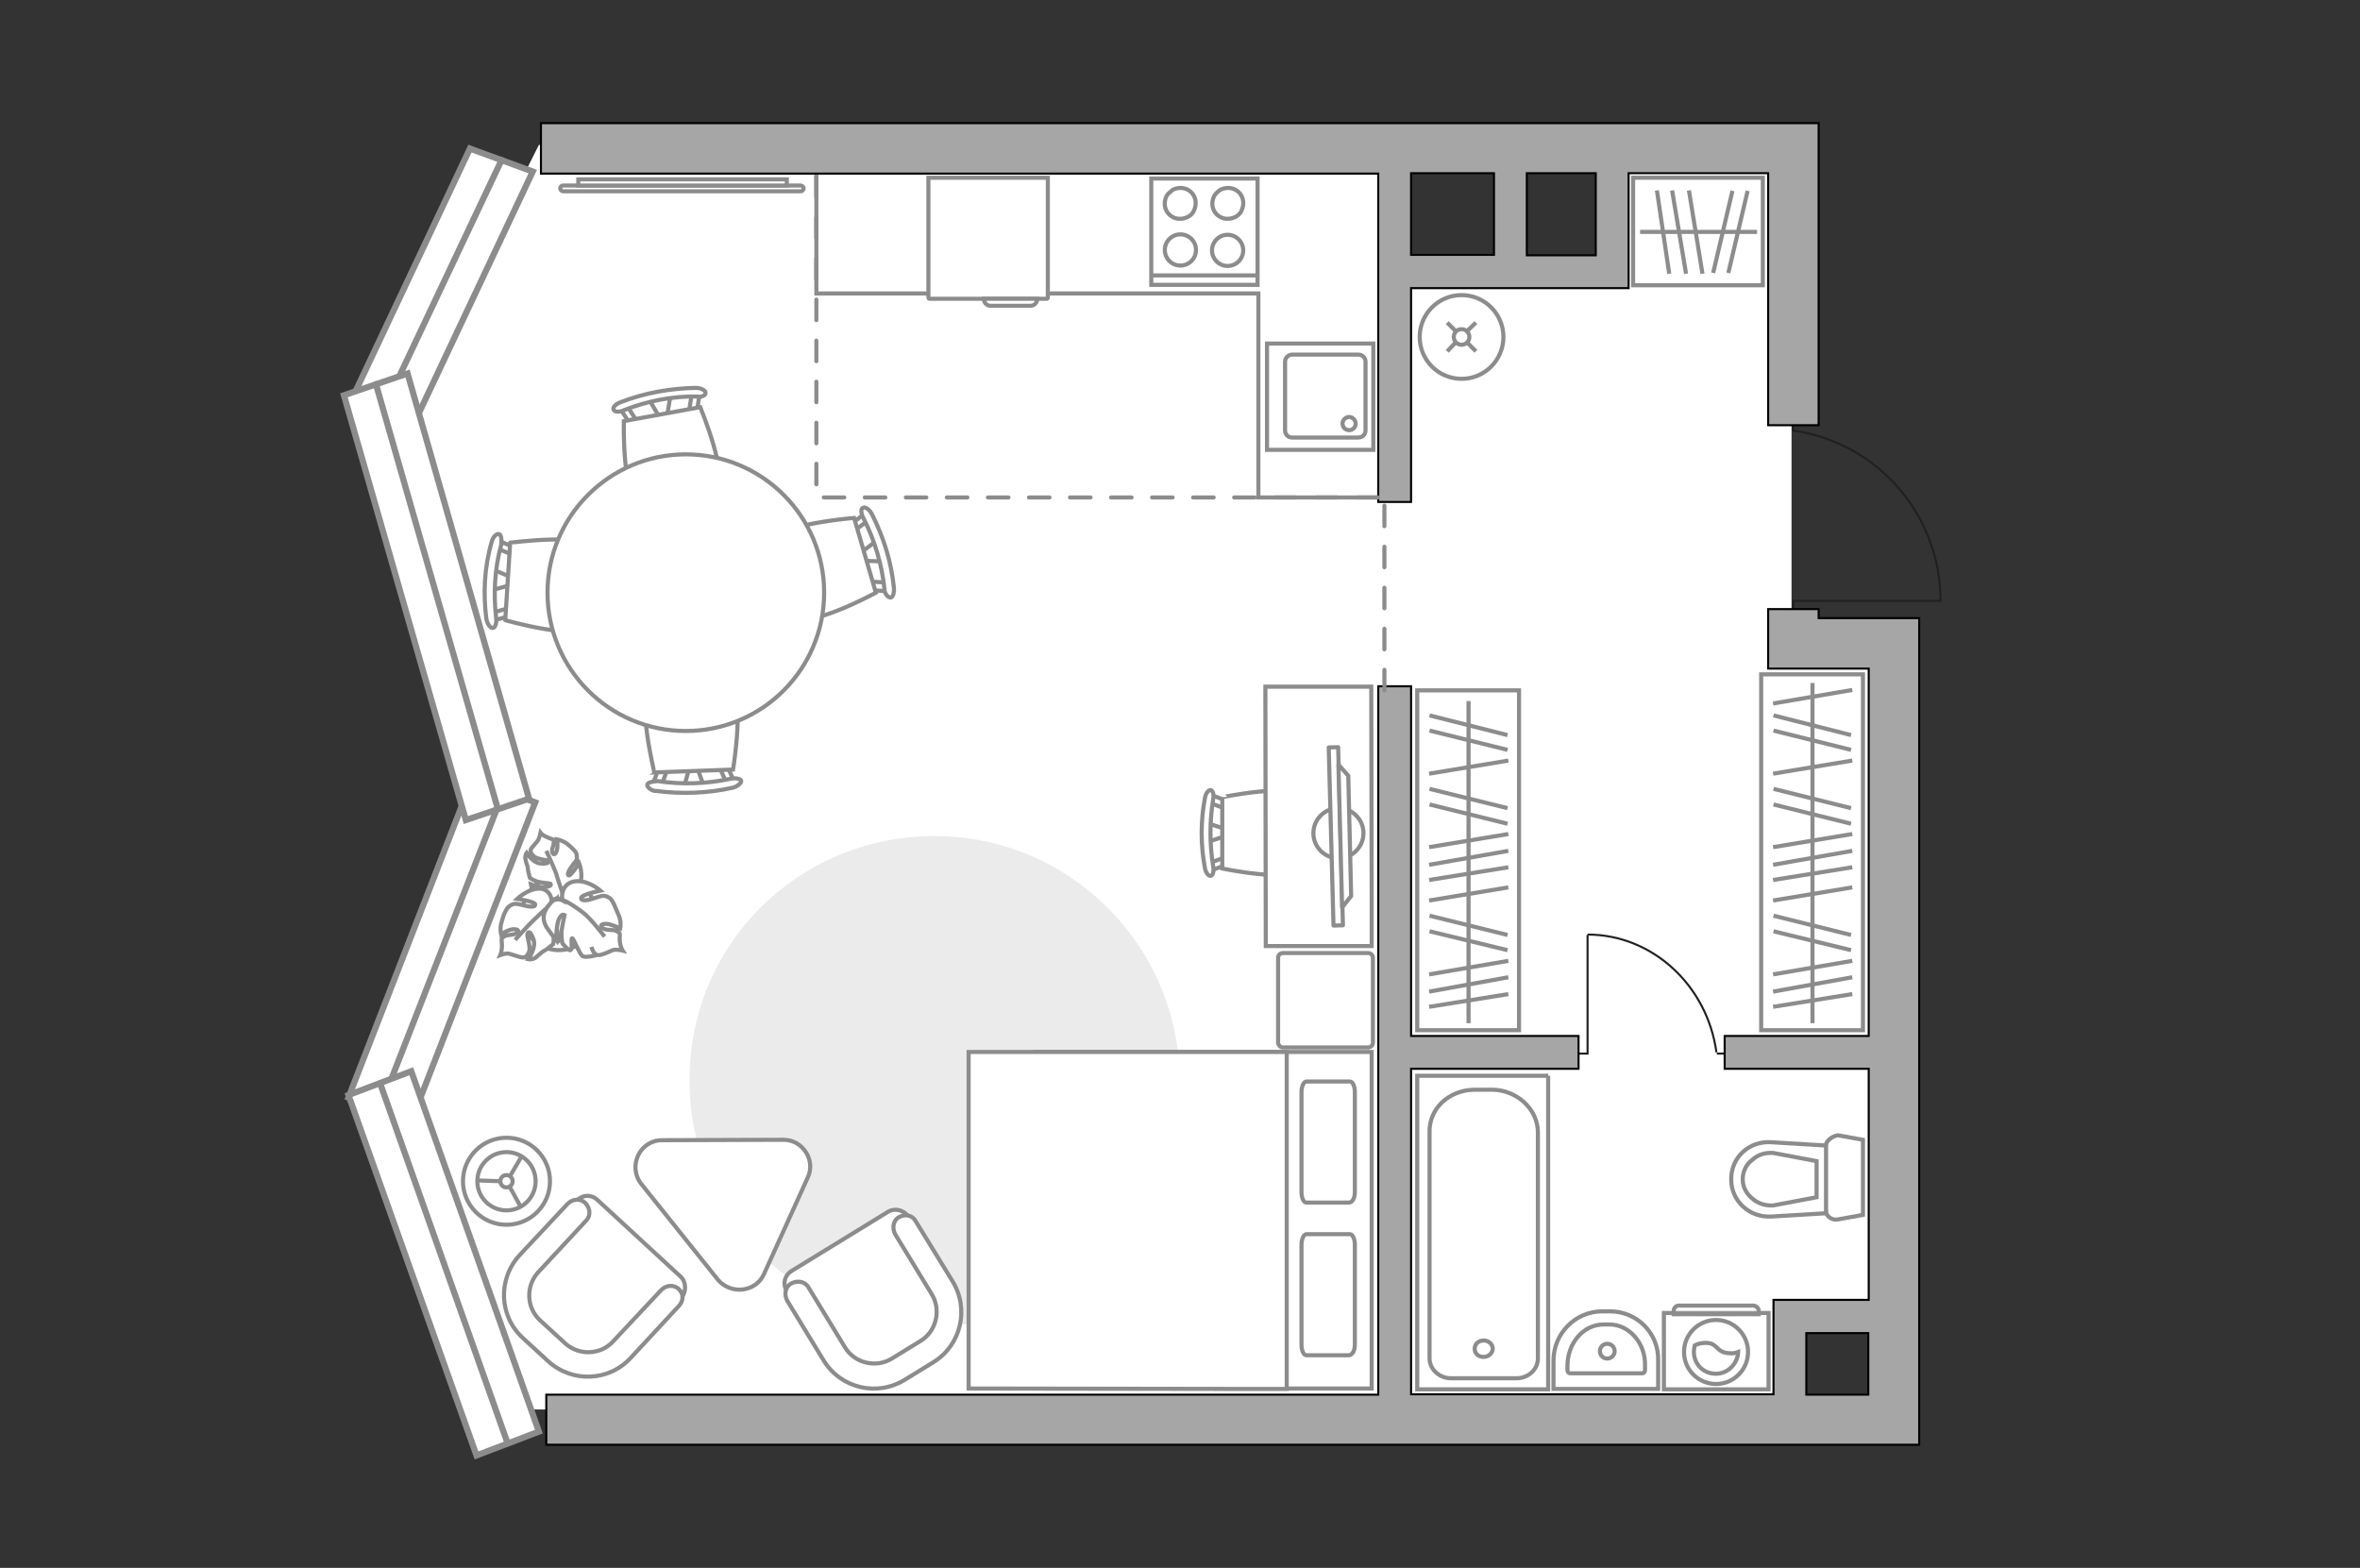 <?xml version="1.0" encoding="utf-8"?>
<!-- Generator: Adobe Illustrator 21.0.0, SVG Export Plug-In . SVG Version: 6.00 Build 0)  -->
<svg version="1.1" id="Слой_1" xmlns="http://www.w3.org/2000/svg" xmlns:xlink="http://www.w3.org/1999/xlink" x="0px" y="0px"
	 viewBox="0 0 575 382" style="enable-background:new 0 0 575 382;" xml:space="preserve">
<rect x="0" y="0" width="575" height="382" fill="#333333" stroke="none"/>
<style type="text/css">
	.st0{fill:#FFFFFF;}
	.st1{fill:#EBEBEB;}
	.st2{fill:#FFFFFF;stroke:#8C8C8C;stroke-miterlimit:10;}
	.st3{fill:#FFFFFF;fill-opacity:0.1;stroke:#8C8C8C;stroke-miterlimit:10;}
	.st4{fill:none;stroke:#231F20;stroke-width:0.5;stroke-miterlimit:10;}
	.st5{fill:#FFFFFF;stroke:#8C8C8C;stroke-linecap:round;stroke-linejoin:round;stroke-miterlimit:10;}
	.st6{fill:#FFFFFF;stroke:#8C8C8C;stroke-linecap:round;stroke-linejoin:round;stroke-miterlimit:9.999;}
	.st7{fill:none;stroke:#8C8C8C;stroke-miterlimit:10;}
	.st8{fill:none;stroke:#8C8C8C;stroke-linecap:round;stroke-linejoin:round;stroke-miterlimit:10;}
	.st9{fill:#FFFFFF;stroke:#8C8C8C;stroke-width:1.512;stroke-linecap:round;stroke-miterlimit:10;}
	.st10{fill:none;stroke:#8C8C8C;stroke-width:1.512;stroke-linecap:round;stroke-miterlimit:10;}
	.st11{fill:#A6A6A6;stroke:#000000;stroke-width:0.5;stroke-miterlimit:10;}
	.st12{fill:none;stroke:#8C8C8C;stroke-linecap:round;stroke-miterlimit:10;stroke-dasharray:5,5;}
</style>
<path id="bg_00000058581189312233544260000011432206689115777199_" class="st0" d="M434.5,337.4v-17.6h26.9v-163h-24.9V33.6h-44.2
	v28.6h-53V35.3h-208L99.5,98.7l27.8,97.2c0,0-29.8,71.9-27.8,73.2s28.3,74.3,28.3,74.3H432L434.5,337.4z"/>
<g id="furniture">
	<path id="Vector_00000116205190261531033660000003619311566093752495_" class="st1" d="M227.7,203.7c33,0,59.7,26.8,59.7,59.7
		c0,32.7-26.8,59.7-59.7,59.7c-33,0-59.7-26.8-59.7-59.7C167.8,230.2,194.5,203.7,227.7,203.7z"/>
	<polyline class="st2" points="338.5,118.9 337.3,121.2 306.6,121.2 306.6,71.5 198.9,71.5 198.9,40 	"/>
	<g>
		<path id="Vector_8_1_" class="st2" d="M255.1,72.8h-28.6c-0.1,0-0.3-0.1-0.3-0.3V43.3h29.1v29.2C255.3,72.7,255.1,72.8,255.1,72.8
			z"/>
		<path id="Vector_9_1_" class="st2" d="M239.7,72.8h13c0,1-0.7,1.7-1.7,1.7h-9.4C240.5,74.6,239.7,73.8,239.7,72.8z"/>
	</g>
	<g>
		<g>
			<path id="Vector_98_1_" class="st2" d="M252.2,256.3h82v82h-82L252.2,256.3L252.2,256.3z"/>
			<path id="Vector_99_1_" class="st2" d="M236,338.3l67.1,0.1h10.4v-9.8v-72.3H236V338.3L236,338.3z"/>
			<path id="Vector_100_1_" class="st2" d="M328.6,293h-10.3c-0.7,0-1.2-1.2-1.2-2.6v-24.3c0-1.5,0.6-2.6,1.2-2.6h10.6
				c0.7,0,1.2,1.2,1.2,2.6v24.3C330.1,291.8,329.6,293,328.6,293z"/>
			<path id="Vector_101_1_" class="st2" d="M328.6,330.2h-10.3c-0.7,0-1.2-1.2-1.2-2.6v-24.3c0-1.5,0.6-2.6,1.2-2.6h10.6
				c0.7,0,1.2,1.2,1.2,2.6v24.3C330.1,329,329.6,330.1,328.6,330.2z"/>
		</g>
		<path id="Vector_5_1_" class="st2" d="M311.4,254.2v-20.8c0-0.8,0.6-1.2,1.2-1.2h20.7c0.8,0,1.2,0.6,1.2,1.2V254
			c0,0.8-0.6,1.2-1.2,1.2h-20.7C312,255.2,311.6,254.8,311.4,254.2z"/>
	</g>
	<g>
		<path class="st2" d="M195.1,45.2c0.3,0,0.7,0.3,0.7,0.7c0,0.3-0.3,0.7-0.7,0.7h-57.9c-0.3,0-0.7-0.3-0.7-0.7s0.3-0.7,0.7-0.7
			H195.1z"/>
		<rect x="140.9" y="43.7" class="st2" width="50.8" height="1.5"/>
	</g>
	<g>
		<g>
			<path class="st2" d="M405.4,319.9h25.5v18.6h-25.5V319.9z"/>
			<path class="st3" d="M409,318.1h18.2c0.5,0,1.3,0.5,1.3,1.3v0.8h-20.7v-0.8C407.8,318.6,408.4,318.1,409,318.1z"/>
		</g>
		<g>
			<circle class="st2" cx="418.1" cy="329.4" r="7.8"/>
			<path class="st2" d="M416,327.2c2.6,0.2,2.1,2.3,5.3,2.5c1.1,0.1,1.7-0.1,2.2-0.3c-0.1,2.7-2.4,5.3-5.4,5.3
				c-3.1,0-5.4-2.3-5.4-5.4c0-0.4,0.1-0.9,0.2-1.5C413.6,327.4,414.8,327.1,416,327.2z"/>
		</g>
	</g>
	<g>
		<path id="Vector_37_3_" class="st2" d="M166.1,316.1L153,330.3c-4.8,5.1-12.8,5.5-18,0.7l-6.8-6.3c-5.1-4.8-5.5-12.8-0.7-18
			l13.1-14.2c1.4-1.5,3.5-1.5,4.9-0.2l20.5,18.9C167.2,312.5,167.2,314.7,166.1,316.1z"/>
		<path id="Vector_38_4_" class="st2" d="M165.3,318.3l-11.6,12.5c-5.3,5.8-14.3,6.2-20.2,0.8l-6.1-5.6c-5.8-5.3-6.2-14.3-0.8-20.2
			l11.7-12.5c1.2-1.2,3.1-1.4,4.3-0.2c1.2,1.2,1.4,3.1,0.2,4.3L131.1,310c-3,3.3-2.9,8.6,0.5,11.7l6.1,5.6c3.3,3,8.6,2.9,11.7-0.5
			l11.7-12.5c1.2-1.2,3.1-1.4,4.3-0.2C166.6,315.2,166.6,317,165.3,318.3z"/>
	</g>
	<g>
		<path id="Vector_37_00000003067770919615709030000002792017529629000115_" class="st2" d="M221.3,296.4l10.1,16.5
			c3.6,6,1.8,13.8-4.2,17.5l-7.9,4.8c-6,3.6-13.8,1.8-17.5-4.2l-10.1-16.5c-1.1-1.7-0.5-3.8,1.1-4.8l23.8-14.6
			C218.2,294.3,220.3,294.9,221.3,296.4z"/>
		<path id="Vector_38_00000091737801160496717860000009874486619390953131_" class="st2" d="M223.2,297.7l8.9,14.5
			c4.1,6.7,2.1,15.5-4.7,19.7l-7,4.3c-6.7,4.1-15.5,2.1-19.7-4.7l-8.9-14.6c-0.8-1.5-0.5-3.4,1-4.2c1.5-0.8,3.4-0.5,4.2,1l8.9,14.6
			c2.3,3.8,7.5,5.1,11.4,2.7l7-4.3c3.8-2.3,5.1-7.5,2.7-11.4l-8.9-14.6c-0.8-1.5-0.5-3.4,1-4.2C220.7,295.7,222.4,296.1,223.2,297.7
			z"/>
	</g>
	<g>
		<polyline class="st4" points="386.8,227.8 386.8,256.7 382.2,256.7 		"/>
		<line class="st4" x1="422.6" y1="256.7" x2="418.3" y2="256.7"/>
		<path class="st4" d="M418.2,256.4c-2.2-16.2-15.5-28.7-31.4-28.7"/>
	</g>
	<g>
		<path id="Vector_60_00000031182911463928012320000017877837082834832030_" class="st2" d="M134.8,213.7c-4.9,0.7-8.2,5.3-7.5,10.2
			c0.7,4.9,5.3,8.2,10.2,7.5c4.9-0.7,8.2-5.3,7.5-10.2C144.2,216.3,139.5,213,134.8,213.7z"/>
		<path class="st2" d="M136.7,216.9c0,0,0.2,1.5-1.4,2.1c-1.6,0.6-3.3,0.6-4.7-1.4s-1.4-2.2-1.4-2.2s2.5,1,3.8,0.7
			c1.4-0.2,1.3-0.6,1.1-0.8c-0.1-0.1-2.7-0.2-3.7-0.7c-1.1-0.5-1.3-0.7-1.3-0.7s-0.5-1.9-0.5-2.3c0.1-0.3-0.5-1.5-0.6-2.4
			c-0.1-0.9,0.3-1.4,0.3-1.4s1.5,2.5,3.5,2.6c2,0.1,1.9-0.4,1.7-0.7c-0.3-0.2-2.3-0.3-3.2-0.9s-1.1-1.4-1-1.8
			c0.2-0.5,1.5-1.8,1.8-2.3s0.6-1.8,0.6-1.8s0.5,0.7,1.7,1.1c1.1,0.6,1.3,0.2,1.5,1c0.2,0.9-0.7,2-0.3,2.8c0.5,0.9,1.1-0.2,1.2-1.3
			c0.1-1.1-0.1-2-0.1-2s1.3,0.2,2.5,1.1c1.2,1,2.3,2,2.3,2.7c0.1,1,0.2,1.1-1,2.5c-1.1,1.5-1.4,2.4-0.9,2.5c0.6,0,2.5-3,2.5-3
			s1.1,2.7,0.2,5.1C140.1,218.2,137.6,217.8,136.7,216.9z"/>
		<path class="st2" d="M133.1,207.3c0,0,1.7,3.7,2.4,5.5c0.3,1.2,1.1,3.4,1.4,4.3c0.5,1.3,0.5,2.7,0.1,4.1"/>
		<path class="st2" d="M134.2,220.7c0,0,1.6-0.9,3,0.4c1.4,1.5,2.4,3.3,0.7,5.6c-1.5,2.4-1.8,2.6-1.8,2.6s-0.2-3.1-0.9-4.5
			c-0.7-1.5-1.2-1.2-1.4-1c0,0.1,1,3,1.1,4.4c0,1.5-0.1,1.8-0.1,1.8s-1.8,1.5-2.1,1.6c-0.4,0.1-1.5,1.1-2.3,1.8
			c-0.9,0.5-1.7,0.3-1.7,0.3s2-2.7,1.3-4.8c-0.8-2.2-1.3-2-1.5-1.3c-0.2,0.4,0.7,2.7,0.5,3.9c-0.3,1.3-1,1.8-1.6,1.8
			c-0.5,0-2.5-0.7-3.2-0.9c-0.7-0.3-2.3,0.3-2.3,0.3s0.4-0.9,0.4-2.4s-0.4-1.5,0.5-2.1c0.7-0.6,2.4-0.2,3.3-1c0.7-0.8-0.9-1-2-0.6
			c-1.2,0.4-2,1.1-2,1.1s-0.4-1.5,0.1-3c0.4-1.6,1.1-3.4,2-4c0.9-0.5,1.1-0.7,3.1-0.2c2,0.6,3.3,0.5,3.1-0.2
			c-0.3-0.7-4.4-1.3-4.4-1.3s2.5-2.4,5.3-2.5C134.1,216.5,134.8,219.3,134.2,220.7z"/>
		<path class="st2" d="M125.5,229c0,0,3.1-3.5,4.7-5c1-1,3.1-2.9,4-3.6c1.3-1,2.7-1.8,4.3-2"/>
		<g>
			<path class="st2" d="M144.1,230.7c0.4,1.5,1.1,2,1.7,2c0.7,0.1,2.8-0.9,3.5-1.2s2.4,0.1,2.4,0.1s-0.6-0.9-0.7-2.5
				c-0.1-1.5,0.4-1.6-0.7-2.2c-0.9-0.6-2.7,0-3.6-0.9c-0.9-0.8,0.8-1.2,2.1-0.7c1.3,0.4,2.3,0.9,2.3,0.9s0.4-1.6-0.4-3.3
				c-0.8-1.7-1.3-3.6-2.3-4.2c-1-0.5-1.2-0.7-3.5,0.1c-2.2,0.8-3.5,0.7-3.3-0.1c0.2-0.8,4.7-1.7,4.7-1.7s-2.8-2.5-5.9-2.3
				c-3.2,0.2-3.8,3.3-3.3,4.7c0,0-1.8-1-3.1,0.8c-1.5,1.7-2.3,3.7-0.5,6.2s2,2.7,2,2.7s0-3.3,0.6-5c0.8-1.7,1.3-1.2,1.5-1.1
				c0,0.1-0.9,3.2-0.8,4.8c0.1,1.6,0.2,2,0.2,2s1.5,1.9,2,1.7c0.6-0.4,0-2.9,0.4-2.9s1.8,4,2.6,4.4c0.9,0.4,3.4-0.3,3.4-0.3"/>
			<path class="st2" d="M147.3,228.2c0,0-3.4-4.5-5.3-5.9c-1.2-0.9-3-2.2-4.6-2.9"/>
		</g>
	</g>
	<g>
		<g id="Group_2_6_">
			<g id="Group_3_6_">
				<path id="Vector_10_6_" class="st2" d="M294.3,200.6l4.9,1.6v1.3l-4.9,1.6V200.6z"/>
			</g>
			<g id="Group_4_6_">
				<path id="Vector_11_6_" class="st2" d="M299,209.9c0,0.4-0.2,0.8-0.5,0.9l-4,1.5c-0.4,0.1-0.7-0.1-0.8-0.7
					c-0.1-0.5,0.1-1.1,0.4-1.1l4-1.5c0.4-0.1,0.7,0.1,0.8,0.7C299,209.7,299,209.8,299,209.9z"/>
			</g>
			<g id="Group_5_6_">
				<path id="Vector_12_6_" class="st2" d="M299,196c0,0.1,0,0.1,0,0.2c-0.1,0.5-0.4,0.8-0.8,0.7l-4-1.5c-0.4-0.1-0.6-0.7-0.4-1.2
					c0.1-0.5,0.4-0.8,0.8-0.7l4,1.5C298.8,195.2,299,195.6,299,196z"/>
			</g>
			<path id="Vector_13_6_" class="st2" d="M318.2,194.2c3.1,3.1,3.1,14.4,0,17.4c-3.6,3.6-20.4,0-20.4,0v-17.4
				C297.8,194.3,314.6,190.6,318.2,194.2z"/>
			<path id="Vector_14_6_" class="st2" d="M295.6,194.6c-0.9,5.5-0.9,11.1,0,16.6c0.2,1.1-0.1,2.1-0.6,2.2c-0.5,0.1-1.2-0.7-1.4-1.8
				c-1.1-5.7-1.1-11.6,0-17.3c0.2-1.1,0.9-1.9,1.4-1.8C295.5,192.6,295.8,193.6,295.6,194.6z"/>
		</g>
		<path id="Vector_36_2_" class="st2" d="M308.4,230.5l-0.1-63.2h25.8l0.1,51.1v12.1H308.4L308.4,230.5z"/>
		<g>
			<circle class="st5" cx="326.1" cy="203" r="6.1"/>
			<g>
				
					<rect x="324.2" y="182" transform="matrix(1 -2.685550e-02 2.685550e-02 1 -5.353 8.811)" class="st6" width="2.3" height="43.4"/>
				<polygon class="st5" points="329.2,218.3 328.5,189 326.1,186.3 327,221.1 				"/>
			</g>
		</g>
	</g>
	<g>
		<circle class="st2" cx="123.4" cy="287.8" r="10.6"/>
		<circle class="st2" cx="123.4" cy="287.8" r="7.1"/>
		<circle class="st2" cx="123.4" cy="287.8" r="1.5"/>
		<path class="st2" d="M123.4,287.8"/>
		<line class="st7" x1="124.1" y1="289" x2="126.8" y2="293.9"/>
		<line class="st7" x1="124.3" y1="286.5" x2="127.1" y2="281.7"/>
		<line class="st7" x1="122" y1="287.8" x2="116.4" y2="287.6"/>
	</g>
	<g>
		<rect x="345.3" y="168.2" class="st7" width="24.8" height="82.8"/>
		<line class="st7" x1="367.5" y1="185.3" x2="348.2" y2="188.5"/>
		<line class="st7" x1="367.5" y1="203.2" x2="348.2" y2="206.4"/>
		<line class="st7" x1="367.5" y1="207.3" x2="348.2" y2="210.7"/>
		<line class="st7" x1="367.5" y1="211.3" x2="348.2" y2="214.4"/>
		<line class="st7" x1="367.3" y1="196.9" x2="348.3" y2="192.2"/>
		<line class="st7" x1="367.3" y1="200.7" x2="348.3" y2="196"/>
		<line class="st7" x1="367.5" y1="216.2" x2="348.2" y2="219.4"/>
		<line class="st7" x1="367.5" y1="234.1" x2="348.2" y2="237.4"/>
		<line class="st7" x1="367.5" y1="238.1" x2="348.2" y2="241.6"/>
		<line class="st7" x1="367.5" y1="242.2" x2="348.2" y2="245.3"/>
		<line class="st7" x1="367.3" y1="227.8" x2="348.3" y2="223.1"/>
		<line class="st7" x1="367.3" y1="231.5" x2="348.3" y2="226.9"/>
		<line class="st7" x1="367.3" y1="179.1" x2="348.3" y2="174.3"/>
		<line class="st7" x1="367.3" y1="182.7" x2="348.3" y2="178"/>
		<line class="st7" x1="357.8" y1="170.8" x2="357.8" y2="249.3"/>
	</g>
	<g>
		<rect x="397.9" y="43.3" class="st7" width="31.6" height="26.2"/>
		<line class="st7" x1="414.8" y1="66.7" x2="411.5" y2="46.4"/>
		<line class="st7" x1="410.8" y1="66.7" x2="407.4" y2="46.4"/>
		<line class="st7" x1="406.7" y1="66.7" x2="403.7" y2="46.4"/>
		<line class="st7" x1="421.1" y1="66.5" x2="425.8" y2="46.5"/>
		<line class="st7" x1="417.4" y1="66.5" x2="422.1" y2="46.5"/>
		<line class="st7" x1="428.1" y1="56.5" x2="399.6" y2="56.5"/>
	</g>
	<g>
		<g id="Group_2_00000169519552178360445270000014679931295580056996_">
			<g id="Group_3_00000095327148592526319980000006913480940854869382_">
				<path id="Vector_10_00000070816825909292291060000013276866395577735867_" class="st2" d="M158.3,97.6l2.8,4.8l1.3-0.3l0.9-5.4
					L158.3,97.6z"/>
			</g>
			<g id="Group_4_00000057855884673223096370000015978951094142054538_">
				<path id="Vector_11_00000098200549013418189560000000239254403528968098_" class="st2" d="M154.6,103.4c0.6-0.2,0.7-0.5,0.5-0.9
					l-2.4-3.7c-0.1-0.3-0.7-0.4-1.2-0.3c-0.6,0.2-0.7,0.5-0.5,0.9l2.4,3.7c0.1,0.2,0.5,0.4,1,0.3
					C154.4,103.6,154.5,103.6,154.6,103.4z"/>
			</g>
			<g id="Group_5_00000178918153609603940080000017039511692858564760_">
				<path id="Vector_12_00000140700047270798343530000014242775729858323848_" class="st2" d="M169.8,100.2l0.7-4.5
					c0-0.5-0.2-0.6-0.8-0.7s-1.1,0.3-1.1,0.6l-0.7,4.5c0,0.5,0.2,0.6,0.8,0.7c0.1-0.1,0.1-0.1,0.2-0.1
					C169.4,100.7,169.8,100.2,169.8,100.2z"/>
			</g>
			<path id="Vector_13_00000028297581268328155490000015557269455428678834_" class="st2" d="M170.6,99.2l-18.6,3.4
				c0,0-0.5,18.6,4.1,21.7c3.9,2.7,15.9,0.3,18.6-3.4C177.8,116.3,170.6,99.2,170.6,99.2z"/>
			<path id="Vector_14_00000172432128894903839290000014725221106365988239_" class="st2" d="M171.9,95.8c0.1-0.6-0.9-1.2-2.2-1.3
				c-6.3,0.1-12.6,1.2-18.5,3.5c-1.2,0.4-2,1.3-1.7,1.8c0.2,0.6,1.4,0.7,2.6,0.1c5.7-2.2,11.6-3.4,17.8-3.3
				C170.9,96.9,172,96.2,171.9,95.8z"/>
		</g>
		<g id="Group_2_00000073683641781920139350000017179330268701876358_">
			<g id="Group_3_00000119819171399669679010000011449873110121605019_">
				<path id="Vector_10_00000000945367715910235750000002343583291805098681_" class="st2" d="M171.5,191.5l-2-5.4l-1.3,0.1
					l-1.5,5.4L171.5,191.5z"/>
			</g>
			<g id="Group_4_00000109721232141480078540000004357594917677297084_">
				<path id="Vector_11_00000179630053730355419460000000282246272171263926_" class="st2" d="M176,186.3c-0.6,0.2-0.7,0.5-0.6,0.9
					l1.9,4.2c0,0.4,0.6,0.5,1.2,0.4c0.6-0.2,0.7-0.5,0.6-0.9l-1.9-4.2c-0.1-0.3-0.5-0.4-0.9-0.5C176.2,186.4,176.1,186.3,176,186.3z
					"/>
			</g>
			<g id="Group_5_00000150782202034283161530000017178082293600834447_">
				<path id="Vector_12_00000150097594146767639710000010939963595498667173_" class="st2" d="M160.4,187.4l-1.6,4.4
					c-0.2,0.4,0.2,0.8,0.7,0.8c0.8,0.1,1.1-0.2,1.4-0.5l1.6-4.4c0.2-0.4-0.2-0.8-0.7-0.8c-0.2,0-0.2,0-0.3,0
					C160.9,186.9,160.6,187,160.4,187.4z"/>
			</g>
			<path id="Vector_13_00000114045452401600868840000014486535547366832306_" class="st2" d="M159.4,188.2l19.2-0.7
				c0,0,3.1-18.4-0.9-22.2c-3.4-3.1-15.8-2.7-18.9,0.8C154.8,170.2,159.5,188.1,159.4,188.2z"/>
			<path id="Vector_14_00000041282875489524718730000010541578175691540915_" class="st2" d="M157.7,191.2c-0.1,0.5,0.9,1.5,2.1,1.5
				c6.2,0.8,12.7,0.6,18.8-0.8c1.1-0.3,2-1.1,2-1.6s-1.2-0.8-2.4-0.6c-6,1.3-12,1.5-18,0.6C158.7,190.4,157.8,190.7,157.7,191.2z"/>
		</g>
		<g id="Group_2_00000006700796676300845040000018328374638057985434_">
			<g id="Group_3_00000094606811713043674690000005212550968463298205_">
				<path id="Vector_10_00000014634083314244852140000009577647491710772888_" class="st2" d="M213.5,131.8l-4.5,3.4l0.5,1.4
					l5.6,0.2L213.5,131.8z"/>
			</g>
			<g id="Group_4_00000085242027665054985060000001221892157119991966_">
				<path id="Vector_11_00000037677889443074802960000003147259747516598963_" class="st2" d="M207.5,128.7c0.2,0.6,0.6,0.6,1,0.4
					l3.6-2.8c0.3-0.1,0.2-0.7,0-1.1c-0.2-0.6-0.6-0.6-1-0.4l-3.6,2.8c-0.3,0.1-0.4,0.6-0.3,1C207.2,128.6,207.4,128.8,207.5,128.7z"
					/>
			</g>
			<g id="Group_5_00000029733573642702730690000018145841226413767304_">
				<path id="Vector_12_00000117637290881175002970000005506272719116435391_" class="st2" d="M212.4,143.8l4.7,0.3
					c0.4,0.1,0.6-0.3,0.6-0.9c0-0.7-0.4-1.2-0.8-1.2l-4.7-0.3c-0.4-0.1-0.6,0.3-0.6,0.9c0.1,0.1,0,0.2,0.1,0.2
					C211.6,143.3,211.9,143.8,212.4,143.8z"/>
			</g>
			<path id="Vector_13_00000174602278335541319050000015895310521899639680_" class="st2" d="M213.4,144.4l-5.3-18.2
				c0,0-18.7,1.4-21.3,6.2c-2.1,4.2,1.2,16,5.3,18.2C197,153.4,213.4,144.4,213.4,144.4z"/>
			<path id="Vector_14_00000039107643649329230010000006115834066830610824_" class="st2" d="M216.9,145.6c0.6,0.1,1-1.1,0.9-2.3
				c-0.6-6.3-2.5-12.4-5.4-18.1c-0.5-1-1.6-1.8-2.1-1.5c-0.6,0.2-0.6,1.3,0.1,2.6c2.7,5.3,4.5,11.3,5.1,17.3
				C215.5,144.6,216.3,145.5,216.9,145.6z"/>
		</g>
		<g id="Group_2_00000077291863590272702940000005593283038918779785_">
			<g id="Group_3_00000131339991504955270950000005938567292067221938_">
				<path id="Vector_10_00000176735984834683098050000005589312994203791507_" class="st5" d="M119.8,143.8l5.5-1.5l0.1-1.3
					l-5.2-2.2L119.8,143.8z"/>
			</g>
			<g id="Group_4_00000119827798847324685240000010910670062676726923_">
				<path id="Vector_11_00000142873461920503679390000000637482520064872112_" class="st5" d="M124.5,149c0-0.7-0.4-1-0.8-0.8
					l-4.4,1.3c-0.3,0-0.5,0.6-0.5,1.1c0,0.7,0.4,1,0.8,0.8l4.4-1.3c0.3,0,0.5-0.4,0.6-0.9C124.6,149.2,124.6,149.1,124.5,149z"/>
			</g>
			<g id="Group_5_00000040538677781004339480000012647186401371459470_">
				<path id="Vector_12_00000104676694462836011250000009111950057371630000_" class="st5" d="M125.2,133.3l-4.3-1.8
					c-0.4-0.2-0.8,0-0.9,0.6c-0.2,0.6,0.1,0.9,0.4,1.2l4.3,1.8c0.4,0.2,0.8,0,0.9-0.6c0-0.2,0-0.2,0-0.3
					C125.6,133.8,125.3,133.4,125.2,133.3z"/>
			</g>
			<path id="Vector_13_00000178196015264290107170000013678089271899425440_" class="st5" d="M124.3,132.2l-1.2,18.9
				c0,0,18.1,5.2,22.2,1.6c3.6-3,4.3-15.4,1.2-18.9C142.9,129.6,124.4,132.3,124.3,132.2z"/>
			<path id="Vector_14_00000112626425650230039580000013720251615631930780_" class="st5" d="M121.5,130.1c-0.5-0.1-1.4,0.7-1.7,1.9
				c-1.8,6.2-2.1,12.5-1.3,18.8c0.2,1.1,0.9,2.2,1.5,2.2c0.6,0.1,1-1.1,0.9-2.2c-0.7-6.1-0.4-12.2,1.2-18
				C122.3,131.5,122.1,130.1,121.5,130.1z"/>
		</g>
		<g>
			<ellipse class="st2" cx="167.1" cy="144.4" rx="33.7" ry="33.7"/>
		</g>
	</g>
	<path class="st2" d="M186.1,310.5l10.7-23.6c2-4.2-1.2-9.2-5.9-9.2l-29.6,0.1c-5.4,0-8.4,6.3-5.1,10.6l18.8,23.5
		C178.2,315.5,184.1,314.8,186.1,310.5z"/>
	<g>
		<circle class="st2" cx="356.1" cy="82.1" r="10.2"/>
		<line class="st2" x1="359.6" y1="78.6" x2="357.5" y2="80.6"/>
		<circle class="st2" cx="356.1" cy="82.1" r="1.9"/>
		<line class="st2" x1="354.6" y1="83.5" x2="352.6" y2="85.6"/>
		<line class="st2" x1="359.6" y1="85.6" x2="357.5" y2="83.5"/>
		<line class="st2" x1="354.6" y1="80.6" x2="352.6" y2="78.6"/>
	</g>
</g>
<g id="points">
	<path id="r1" class="st8" d="M246.2,175.4"/>
	<path id="k1" class="st8" d="M255.3,96.9"/>
	<path id="s1" class="st8" d="M399.6,294.8"/>
	<path id="h1_00000127727742050112227620000010233106799905266850_" class="st8" d="M393.4,144.2"/>
	<path id="g1" class="st8" d="M433.6,200.7"/>
</g>
<g id="windows">
	<g>
		<polygon class="st9" points="84.9,99 114.5,36.2 129.8,41.8 100.2,104.6 		"/>
		<line class="st10" x1="122.2" y1="39" x2="92.5" y2="101.8"/>
	</g>
	<g>
		<polygon class="st9" points="84.9,267.4 115.1,189.7 130.4,195.5 100.2,273.2 		"/>
		<line class="st10" x1="122.8" y1="192.6" x2="92.5" y2="270.2"/>
	</g>
	<g>
		<polygon class="st9" points="83.8,96.3 99.3,91 128.9,194.6 113.5,199.8 		"/>
		<line class="st10" x1="91.6" y1="93.6" x2="121.3" y2="197.1"/>
	</g>
	<g>
		<polygon class="st9" points="84.9,266.8 100.2,261 131.3,348.8 116.1,354.6 		"/>
		<line class="st10" x1="92.6" y1="263.9" x2="123.7" y2="351.7"/>
	</g>
</g>
<g id="plan">
	<g>
		<path class="st4" d="M436.9,152.6v-6.2h35.9c0-21-15.4-38.6-35.9-41.5v-5.7"/>
	</g>
	<g>
		<g>
			<g>
				<g>
					<rect x="280.5" y="43.5" class="st2" width="25.9" height="25.9"/>
				</g>
				<line class="st7" x1="306.4" y1="67.1" x2="280.4" y2="67.1"/>
				<circle class="st2" cx="287.6" cy="60.9" r="3.8"/>
				<path class="st2" d="M284.2,47.8c-1.6,3.4,1.6,6.7,5.1,5.1c0.7-0.3,1.3-0.9,1.6-1.6c1.6-3.4-1.6-6.7-5.1-5.1
					C285.2,46.7,284.5,47.2,284.2,47.8z"/>
				<circle class="st2" cx="299.1" cy="61" r="3.8"/>
				<path class="st2" d="M295.8,47.8c-1.6,3.4,1.6,6.7,5.1,5.1c0.7-0.3,1.3-0.9,1.6-1.6c1.6-3.4-1.6-6.7-5.1-5.1
					C296.6,46.7,296.1,47.3,295.8,47.8z"/>
			</g>
			<g>
				<g>
					<rect x="308.7" y="83.7" class="st2" width="25.9" height="25.9"/>
				</g>
				<path class="st2" d="M330.8,86.4h-16c-0.9,0-1.7,0.8-1.7,1.7v16.8c0,0.9,0.7,1.7,1.7,1.7h16.1c1,0,1.8-0.7,1.8-1.7V88.1
					C332.7,87.2,331.9,86.3,330.8,86.4z"/>
				<path class="st2" d="M328.7,101.6c0.9,0,1.6,0.8,1.6,1.6c0,0.9-0.7,1.6-1.6,1.6s-1.6-0.7-1.6-1.6S327.9,101.6,328.7,101.6z"/>
			</g>
		</g>
		<g>
			<polyline class="st2" points="377.2,262.1 345.3,262.1 345.3,338.5 377.2,338.5 377.2,262.1 			"/>
			<path class="st2" d="M348.3,276v55c0,2.5,2.3,4.8,5.2,4.8h16c2.8,0,5.2-2.1,5.2-4.8v-55.1c0-5.7-5.2-10.4-11.2-10.4h-4.3
				C353,265.6,348.1,270.1,348.3,276z"/>
			<path class="st2" d="M361.5,330.6c1.2,0,2.2-1,2.2-2c0-1.1-1-2-2.2-2s-2.2,0.8-2.2,2C359.3,329.8,360.2,330.6,361.5,330.6z"/>
		</g>
		<g>
			<path id="Vector_134_00000078030008051585475610000002959387377226469823_" class="st2" d="M404,331.5v6.9h-25.5v-6.9
				c0-6.6,5.3-12,11.9-12h1.9C398.9,319.5,404.2,324.9,404,331.5z"/>
			<path id="Vector_133_00000039827850457175986630000015050597132144278162_" class="st2" d="M400.8,332.8v1c0,0.5-0.3,0.8-0.7,0.8
				h-17.5c-0.4,0-0.7-0.3-0.7-0.8v-1c0-5.6,3.9-10.1,8.8-10.1h1.3C396.9,322.6,401,327.3,400.8,332.8z"/>
			<circle class="st2" cx="391.6" cy="329.2" r="1.8"/>
		</g>
		<g>
			<g id="Group_26_00000129202955155070738270000004083207109646313861_">
				<path id="Vector_130_00000103984340207672329360000008260869930863739549_" class="st2" d="M447.8,276.6l6.1,1.1V296l-6.1,1.1
					c-1.4,0.3-3-0.7-3-2.4v-15.4C444.8,278,446.4,276.8,447.8,276.6z"/>
				<path id="Vector_131_00000102502956007552360360000004085997224928389269_" class="st2" d="M431.6,278.3l13.3,0.8v16.5
					l-13.3,0.8c-5.4,0.3-9.8-3.8-9.8-9C421.7,282,426.2,277.9,431.6,278.3z"/>
				<path id="Vector_132_00000096024522071943874020000016917856957695315370_" class="st2" d="M442.6,282.9l-10.6-2
					c-2-0.1-3.7,0.4-5.2,1.8c-1.4,1-2.2,2.9-2.2,4.6s0.7,3.3,2.2,4.6c1.4,1.3,3.3,1.9,5.2,1.8l10.6-2V282.9z"/>
			</g>
		</g>
	</g>
	<g>
		<rect x="429.1" y="164.3" class="st7" width="24.8" height="86.7"/>
		<line class="st7" x1="451.3" y1="185.3" x2="432" y2="188.5"/>
		<line class="st7" x1="451.3" y1="168.1" x2="432" y2="171.4"/>
		<line class="st7" x1="451.3" y1="203.2" x2="432" y2="206.4"/>
		<line class="st7" x1="451.3" y1="207.3" x2="432" y2="210.7"/>
		<line class="st7" x1="451.3" y1="211.3" x2="432" y2="214.4"/>
		<line class="st7" x1="451" y1="196.9" x2="432.1" y2="192.2"/>
		<line class="st7" x1="451" y1="200.7" x2="432.1" y2="196"/>
		<line class="st7" x1="451.3" y1="216.2" x2="432" y2="219.4"/>
		<line class="st7" x1="451.3" y1="234.1" x2="432" y2="237.4"/>
		<line class="st7" x1="451.3" y1="238.1" x2="432" y2="241.6"/>
		<line class="st7" x1="451.3" y1="242.2" x2="432" y2="245.3"/>
		<line class="st7" x1="451" y1="227.8" x2="432.1" y2="223.1"/>
		<line class="st7" x1="451" y1="231.5" x2="432.1" y2="226.9"/>
		<line class="st7" x1="451" y1="179.1" x2="432.1" y2="174.3"/>
		<line class="st7" x1="451" y1="182.7" x2="432.1" y2="178"/>
		<line class="st7" x1="441.6" y1="166.4" x2="441.6" y2="249.3"/>
	</g>
	<g>
		<path class="st11" d="M443.1,150.6v-2.2h-12.3v14.5h24.5v89.5h-35.1v8h35.1v56.3h-23.2v23h-88.3v-79.3h40.8v-8h-40.8v-85.2h-8
			v172.6H133.1V352h322.2h12.3v-12.3V150.6H443.1z M440.1,339.8v-15h15.1v15H440.1z"/>
		<path class="st11" d="M335.8,66.2v4v52.1h8V70.2h53v-28h34v61.4h12.3V30H131.8v12.3h204V66.2z M343.8,42.2H364v19.9h-20.2V42.2z
			 M388.8,62.2H372v-20h16.8V62.2z"/>
	</g>
	<polyline class="st12" points="335.7,121.2 198.9,121.2 198.9,39 	"/>
	<line class="st12" x1="337.3" y1="168.2" x2="337.3" y2="120.1"/>
</g>
</svg>
